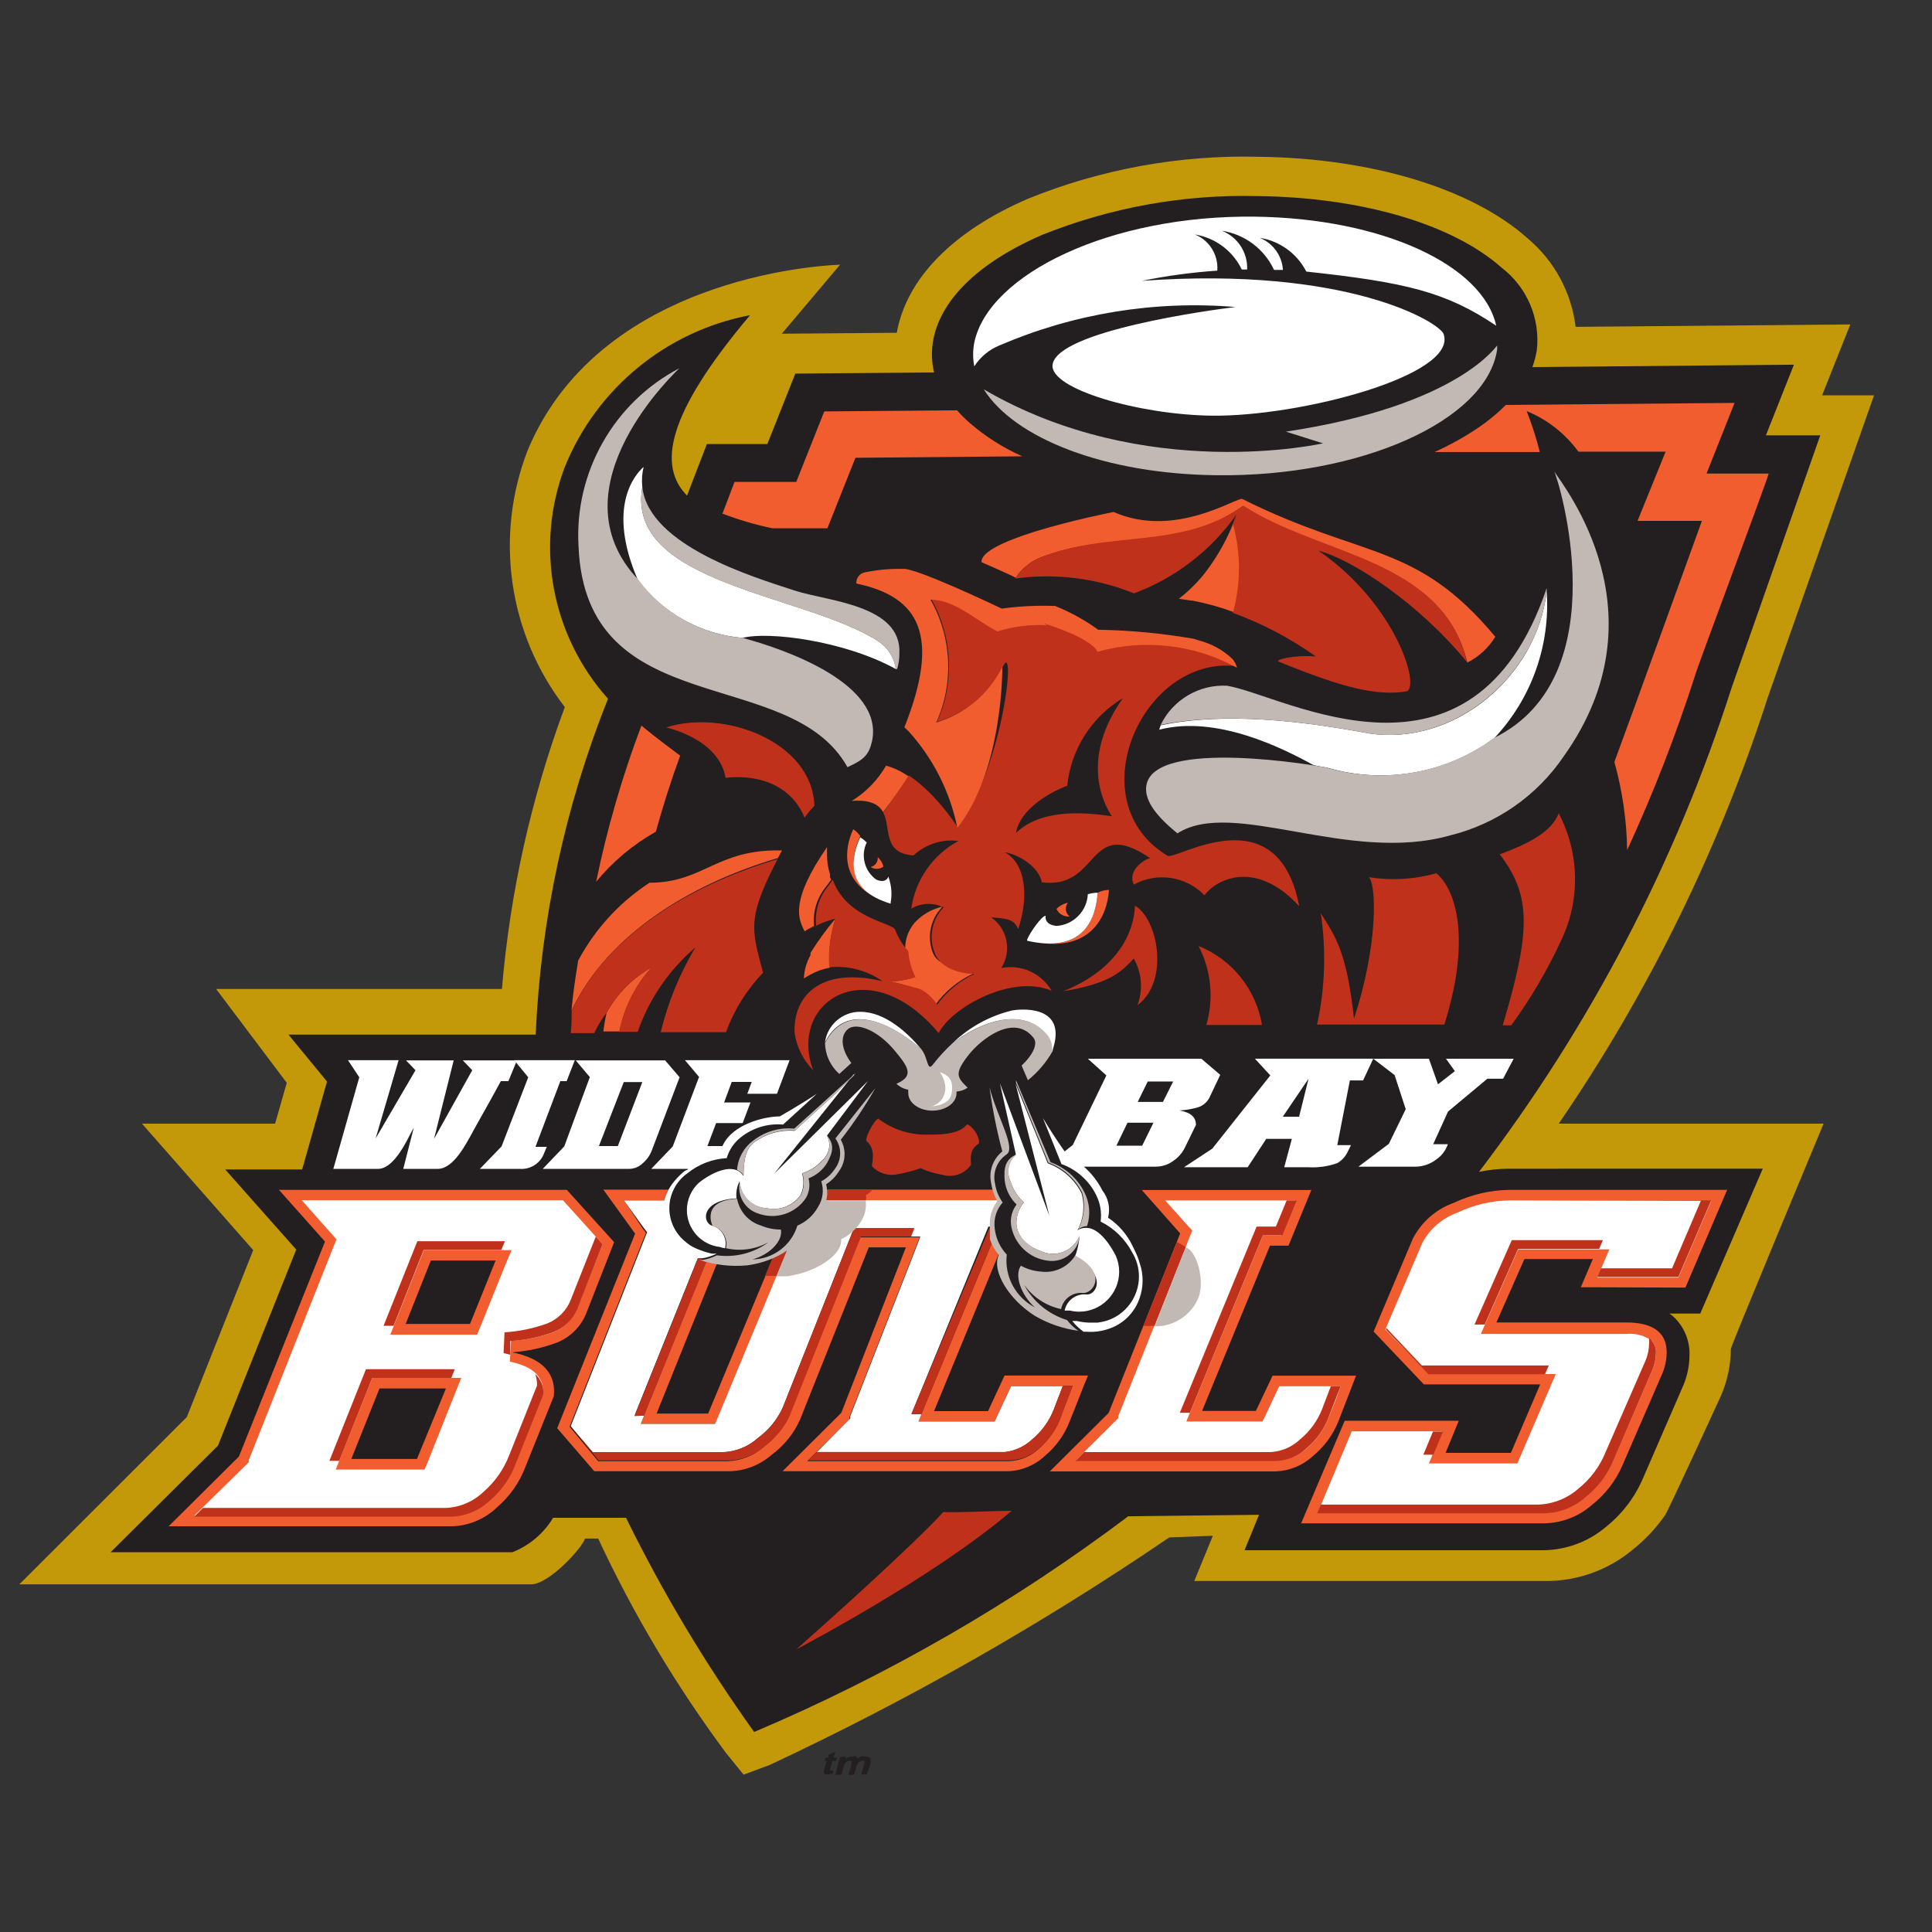 <svg clip-rule="evenodd" fill-rule="evenodd" stroke-linejoin="round" stroke-miterlimit="1.414" viewBox="0 0 100 100" xmlns="http://www.w3.org/2000/svg"><rect x="0" y="0" width="100" height="100" fill="#333333" stroke="none"/><path d="m91.499 36.099 5.501-15.639h-2.688l1.459-3.667-14.217.125c-.219-1.796-1.115-3.442-2.506-4.599-2.88-2.563-8.074-4.137-13.901-4.204-4.084-.102-8.146.636-11.933 2.169-3.897 1.68-6.297 4.138-6.796 6.941l-5.952.048 3.014-3.571s-12.269.259-16.166 9.6c-1.73 4.457-1.001 9.51 1.92 13.296-1.74 4.694-2.835 9.603-3.255 14.592h-14.793l3.657 4.857-.605 2.112h-6.892l5.76 6.548-3.437 8.64-8.669 8.659h26.477c.96 0 2.678-1.92 2.803-2.371h.682c1.824 3.918 4.044 7.639 6.624 11.107l.902 1.113 1.344-.499c7.2-3.366 14.118-7.305 20.688-11.779l2.256-.086-.96 2.342h18.173c1.655.01 3.262-.569 4.531-1.632.632-.503 1.188-1.095 1.651-1.757.067 0 2.88-6.144 2.88-6.144.35-.782.533-1.629.538-2.486 0-.144 4.8-11.655 4.8-11.655h-13.709c4.654-6.791 8.298-14.223 10.819-22.06z" fill="#c39909" fill-rule="nonzero"/><path d="m78.088 60.492c-.516.003-1.031.058-1.536.163 5.757-7.543 10.18-16.018 13.075-25.056l4.589-13.065h-2.813l1.45-3.658-13.536.125c.103-.287.181-.582.23-.883.181-1.641-.512-3.261-1.824-4.263-2.534-2.256-7.257-3.648-12.633-3.705-3.813-.098-7.606.585-11.146 2.006-3.331 1.44-5.338 3.418-5.664 5.587-.075.512-.053 1.033.067 1.536l-7.181.058-1.449 3.648h-3.13l-1.027 2.669c-1.498-1.527-1.104-4.167 3.264-9.341-4.33.819-7.954 3.794-9.6 7.882-1.541 4.091-.673 8.717 2.246 11.971-2.215 5.544-3.481 11.421-3.744 17.385h-12.796l1.996 2.429-1.286 4.551h-3.984l3.677 4.147-4.051 10.147-5.559 5.52h20.794c.881-.346 1.624-.974 2.112-1.786h3.773c1.902 3.873 4.121 7.581 6.633 11.088 6.885-2.919 13.388-6.668 19.363-11.164l6.768-.077-.748 1.833h15.494c1.184-.02 2.324-.451 3.226-1.219.841-.675 1.501-1.549 1.92-2.544l1.996-4.598c.254-.538.388-1.124.394-1.719.027-.713-.241-1.408-.739-1.92-.09-.093-.19-.177-.298-.249h1.594l3.235-7.498z" fill="#231f20" fill-rule="nonzero"/><path d="m49.336 53.964c-.38.348-.73.727-1.046 1.133-.317.406-.231-.346-.615-.806-1.565-1.344-3.84-2.487-4.973-.308.012.614.28 1.196.74 1.604l.624-.567c-.509-.672-.615-1.392-.173-1.757.441-.364 1.555.058 2.438 1.143.672.816 1.008 1.286.067 1.689.17.162.384.269.615.308-.005.06-.005.121 0 .182 0 .499.557.902 1.248.902s1.248-.403 1.248-.902c.004-.029.004-.058 0-.086.207-.014.406-.083.576-.202-.528-.518-.711-.701 0-1.632.71-.931 2.419-2.198 3.398-.96.259.298 0 .874-.605 1.45l.327.758c.521-.42.957-.934 1.286-1.517.027-.362-.115-.716-.384-.96-1.267-1.248-3.187-.614-4.771.528z" fill="#c2b9b5" fill-rule="nonzero"/><path d="m48.77 46.947c-.623.632-.809 1.579-.471 2.4.442 1.065 2.809.708 2.045 1.065s-1.424.902-1.92 1.584c-.595-.854-1.075-.854-1.075-.854s-1.047-.327-1.315-.327c.405-.026.807-.094 1.2-.201-.21-.423-.337-.883-.375-1.354-.046-.543.127-1.082.48-1.497.243-.263.533-.478.855-.634.164-.075.334-.137.508-.182zm-5.53.604c-.47.558-.9 1.148-1.286 1.767v.048c-.004.022-.004.045 0 .067-.21.37-.328.785-.346 1.21l.192-.116.134-.076c.317-.178.661-.301 1.018-.365-.074-.856.024-1.717.288-2.535zm-.49-1.651c-.466.566-.687 1.296-.614 2.026-.168.084-.332.177-.49.278-.336-.653-.758-1.574 1.162-4.358v.067c-.004.08-.004.16 0 .24v.086c-.004.343.048.683.154 1.008-.006.026-.006.052 0 .077.003.026.003.052 0 .077l.057.144c-.047.05-.088.105-.125.163z" fill="#f15d2f"/><path d="m41.224 85.366s7.075-3.687 11.146-7.171c-.749 0-2.66.105-3.543.067-1.651 1.785-5.712 5.424-7.603 7.104zm5.629-45.342c1.459.865 2.579 2.595 2.713 2.785 2.352-3.043 3.042-9.715 2.352-8.323-.689 1.392-1.928 2.436-3.417 2.88.918-2.043.807-4.407-.298-6.355 1.267 0 2.371 1.094 3.456 1.641.848-.261 1.735-.369 2.621-.317-1.008-.336 2.198.548 2.563 1.373 2.381-.67 4.931-.394 7.114.768-4.829-.528-8.189 7.008-3.523 9.821.412.25 5.692-3.235 6.816 2.611-2.285-2.486-4.34-1.363-4.906-.566-.951-.988-2.456-1.217-3.658-.557-.386-.812.748-1.41.86-1.357l.004.003c-.001-.001-.003-.002-.004-.003-3.297-2.249-2.579 1.626-5.621 1.242-.154-.816-1.229-1.459-1.92-1.555 1.037.537 1.286 2.188.701 3.964-.221-.441-.442-.537-1.402-.595.847.587 1.078 1.756.518 2.621 1.031-.207 2.086.27 2.612 1.181-2.007-.883-5.175.835-5.847 2.189-3.619-4.33-7.824-1.652-6.499 1.92-.513-.524-.849-1.196-.96-1.92-.086-1.949 1.363-3.447 4.55-2.688-.802-.563-1.78-.818-2.755-.72-.062-.851.046-1.706.317-2.516-.347.083-.682.206-.999.367l.001.008c-.168.084-.332.177-.49.278.157-.105.32-.201.489-.286-.076-.725.138-1.451.596-2.018l.144-.192c.036-.058.078-.113.125-.163.748 2.035 3.083 2.188 3.235 2.592s.38.776.672 1.094c.037.471.164.931.374 1.354-.413.122-.838.199-1.267.23.269.029 1.315.327 1.315.327s.48.029 1.075.854c.496-.682 1.157-1.227 1.92-1.584 0 0-1.603.01-2.044-1.065-.338-.821-.152-1.768.47-2.4h-.067c-.522-.242-1.13-.209-1.623.086.21-1.488 1.117-2.79 2.439-3.504-.847-.107-1.699.168-2.323.749-1.613-.115-1.152-1.421-1.565-2.218.451-.653.912-1.286 1.315-1.92-.059-.04-.119-.079-.179-.116-.133-.079-.269-.15-.407-.213-.183-.081-.372-.148-.566-.199.192.047.381.115.566.199.139.062.275.134.407.213zm18.467 13.028h-2.88c.396-1.364.251-2.829-.403-4.089 1.731.695 2.978 2.248 3.283 4.089zm9.024-7.853c-1.137.319-2.329.388-3.494.202.422.422.451 3.638-.768 7.325-.365-3.418-.96-4.272-1.719-5.453.287 1.916.222 3.868-.192 5.76h6.586c1.315-4.138.729-6.874-.413-7.834zm-32.698-2.88c-1.075-2.563-4.089-2.054-4.089-2.054-.346-2.045-3.082-2.611-3.082-2.611 2.967-.96 7.555.701 7.68 4.051-.185.191-.355.397-.509.614z" fill="#bf311a" fill-rule="nonzero"/><path d="m23.368 79.001h-14.64l3.638-3.61 4.455-11.126-2.381-2.678h14.899l2.448 2.707-1.44 3.677c-.274.69-.819 1.238-1.507 1.516-.749.28-1.535.452-2.333.509 1.555.314 2.275 1.069 2.16 2.266l-1.469 3.657c-.31.823-.826 1.554-1.497 2.122-.631.598-1.463.941-2.333.96zm56.582-.154h-12.604l2.256-5.308h5.904l-.682 1.66h3.379l1.517-3.542h-6.019l-2.602-2.736 2.026-4.8c.445-.867 1.204-1.534 2.121-1.862.902-.427 1.883-.656 2.88-.672h11.271l-2.16 5.059-5.415-.019.624-1.46h-3.542l-1.45 3.284h6.72c1.392 0 2.093.518 2.093 1.555-.004.418-.099.831-.278 1.209l-1.997 4.599c-.346.813-.891 1.526-1.584 2.073-.68.6-1.551.941-2.458.96zm-13.257-14.371h-.96l-3.514 8.554h2.784l.864-1.824h4.32c-.23.614-.547 1.411-.931 2.409-.283.68-.728 1.28-1.296 1.748-.525.485-1.206.768-1.92.796h-11.702l3.043-3.024 3.705-9.292-1.987-2.247h8.775zm-28.915 11.674h-7.018l-1.92-2.227 4.032-10.071-1.642-2.275h3.37c-.097.172-.171.356-.221.547h-2.083l.96 1.45.182.24-.115.278-3.84 9.754 1.479 1.785h6.72c.681-.027 1.332-.288 1.843-.739.429-.329.796-.732 1.085-1.19.082-.126.15-.262.201-.403l3.562-8.928.125-.327h3.1l-.288.749-3.34 8.554v.115l-.077.077-2.112 2.092h10.425c.596-.019 1.164-.258 1.594-.672.297-.265.55-.576.749-.921.133-.201.243-.417.326-.643 0 0 .374-.95.643-1.661h-3.177l-.711 1.517-.144.316h-3.945l.307-.758 3.514-8.534.076-.164c.071.235.174.458.308.663l-3.399 8.265h2.794l.854-1.843h4.32c-.259.605-.566 1.44-.96 2.4-.266.679-.698 1.28-1.257 1.747-.52.495-1.203.782-1.92.807h-11.674l3.043-3.024 3.341-8.563h-1.92l-3.562 8.928c-.32.713-.82 1.331-1.449 1.795-.602.535-1.374.841-2.179.864zm-14.698-4.282h-3.437l-1.459 3.648h3.398zm13.939 1.834h-3.84l.298-.778 3.101-7.68c.18.048.363.086.547.115l-3.139 7.805h2.668l3.37-8.102c.272-.118.529-.266.768-.442l-3.629 8.746zm-11.366-8.458h-3.351l-1.305 3.283h3.331zm25.757-3.667c.057.188.131.371.22.547h-8.889c.053-.177.079-.362.077-.547zm-20.016-9.149c-.071.317-.126.638-.164.96h.836c.24-1.244.822-2.398 1.68-3.331-.992.553-1.808 1.375-2.352 2.371zm8.87-8.016.211-.393c-3.389-.087-4.041 1.67-6.854 1.67-1.552 1.011-2.824 2.398-3.696 4.032-.163 1.018-.279 1.786-.346 2.592 1.891-4.022 6.327-6.614 10.685-7.901zm16.55 1.795c-.086 1.21-.604 3.178-3.609 2.487 3.283.758 4.109-1.306 4.195-2.631-.204 0-.405.049-.586.144zm-1.449 1.229c-.288.03-.564-.13-.682-.393.163-.163.37-.273.595-.317-.071.089-.11.199-.11.313 0 .156.073.303.197.397zm-9.812-.87c-2.11-.927-1.846-2.661-1.391-3.642.146.09.271.211.364.355-.406.884-.821 2.452 1.027 3.287.162.071.338.137.529.198-.194-.06-.37-.126-.529-.198zm-11.606-3.517c-1.182.665-2.23 1.544-3.091 2.592.566-2.752 1.349-5.455 2.342-8.083.864.71 1.527 1.19 2.007 1.555-.48 1.306-.893 2.621-1.258 3.936zm11.779 1.805c-.047-.19-.15-.361-.297-.49.03.238-.13.461-.365.509.201.137.469.129.662-.019zm42.605-20.343h3.216c-.231.79-3.792 10.263-3.821 10.484-.986 3.069-2.156 6.076-3.504 9.004-.026-1.542-.249-3.074-.662-4.56.624-1.669 4.528-12.47 4.531-12.48h-3.331l1.45-3.58h-4.512c-.681-.935-1.609-1.663-2.679-2.103.274.691.502 1.4.682 2.122h-5.453c.779-.35 1.527-.764 2.237-1.239.523-.352 1.012-.754 1.459-1.2l11.837-.105zm-38.765 18.327c2.381-3.043 2.314-8.323 2.314-8.323-.69 1.392-1.929 2.436-3.418 2.88.918-2.044.808-4.407-.297-6.356 1.267 0 2.371 1.095 3.456 1.642.847-.262 1.735-.369 2.621-.317-.96-.336 2.198.547 2.563 1.373 2.381-.67 4.93-.395 7.113.768l.106.058c-.028-.125-.08-.242-.154-.346-.02-.039-.045-.075-.076-.106-.485-.462-1.08-.792-1.728-.96l-.269-.086c-1.637-.285-3.293-.442-4.954-.47-.689-.5-1.437-.912-2.227-1.229-.924-.036-1.849.009-2.765.134-.47-.221-4.55-2.16-5.136-2.054-.644-.013-1.288.045-1.92.173-.285.039-.493.298-.47.585 3.283.682 4.368 2.707 2.486 7.44l.221.211c1.268 1.403 2.137 3.12 2.515 4.973zm-3.705-3.207c-.431.747-1.041 1.374-1.776 1.824.96-.076 1.421.192 1.622.586.461-.614.903-1.229 1.306-1.862-.349-.249-.739-.434-1.152-.548zm31.536-6.672c-.348.573-.851 1.036-1.45 1.335-1.315-5.415-7.661-5.491-11.645-8.083-3.206 2.313-6.94 1.238-10.502 2.668-.502.215-.929.572-1.229 1.028-.125-.096-1.766-.807-1.766-.807-.058-.537 1.238-1.104 2.726-1.574 1.911-.595 4.109-1.027 4.109-1.027 3.187 1.411 6.403-.797 6.662-.672 6.26 3.129 8.986 2.198 13.095 7.132zm-13.555-5.894c.425 1.509.431 3.105.019 4.618-.696-.258-1.412-.457-2.141-.596h-.058l-.643-.096c.419-.326.805-.693 1.152-1.094l.173-.211.173-.231c.542-.737.987-1.54 1.325-2.39zm-21.015.278h-2.851c-.88-.183-1.743-.437-2.582-.758l.624-1.642h3.196l1.45-3.648 6.874-.057c.199.228.414.443.643.643.82.713 1.742 1.298 2.736 1.738l-8.64.076z" fill="#f15d2f"/><g fill-rule="nonzero"><path d="m23.368 78.454h-13.315l2.745-2.688.077-.077v-.106l4.416-11.126.125-.307-.221-.25-1.574-1.776h13.517l2.054 2.275-1.315 3.322c-.22.559-.662 1.004-1.219 1.229-.711.256-1.454.408-2.208.451l-.058 1.075c1.546.327 1.728 1.047 1.728 1.661l-1.421 3.571c-.279.745-.746 1.406-1.353 1.92-.535.509-1.24.803-1.978.826zm56.582-.144h-11.75l1.766-4.224h4.685l-.374.902-.317.759h4.579l.144-.336 1.517-3.533.326-.759h-6.566l-2.256-2.304 1.92-4.492c.397-.731 1.05-1.288 1.834-1.565.834-.398 1.744-.61 2.668-.624l10.445.029-1.699 3.964h-4.195l.297-.7.327-.759h-4.723l-.144.327-1.45 3.283-.336.768h7.517c.469-.052.941.071 1.325.345.161.181.241.421.22.663-.01.332-.088.659-.23.96l-1.987 4.608c-.315.729-.807 1.369-1.431 1.862-.584.515-1.332.808-2.112.826zm-56.073-6.989h-4.608l-.135.346-1.459 3.648-.297.748h4.598l.144-.336 1.45-3.648zm42.451-7.382h-.96l-.134.336-3.524 8.553-.307.749h3.946l.153-.317.711-1.507h3.177c-.23.701-.406 1.076-.643 1.67-.237.595-.616 1.122-1.104 1.536-.439.398-1.01.62-1.603.624h-10.349l2.103-2.092.086-.077v-.106l3.706-9.302.124-.317-.23-.25-1.171-1.305h6.749zm-26.112-7.325h-1.536l.23-.615h-1.036l-.394 1.066h1.363l-.403 1.066h-1.373l-.451 1.19h.778c.508-1.152 2.208-1.536 2.966-1.536 0 0 1.018-.576 1.92-1.171l-1.747 1.593c-.783-.068-1.563.166-2.179.653-.356.274-.615.654-.74 1.085-.739.042-1.448.314-2.025.778-.591.414-.944 1.093-.944 1.815 0 .676.309 1.316.838 1.737.162.145.347.262.547.345.263.115.536.205.816.269h.25c-.233.116-.482.197-.739.24h-.24l-3.274 8.141h.498l.126-.317 3.101-7.68-3.216 7.997h-.011l-.171.432h3.84l.144-.336 3.628-8.746c.418-.235.692-.664.73-1.142.444-.205.816-.54 1.066-.96.068-.125.123-.257.163-.394h8.899c.003.023.003.045 0 .067-.274.374-.404.834-.365 1.296h-.115l-3.984 9.706h.518l-.153.384h3.945l.144-.317.711-1.517h2.669l-.471 1.229c-.235.593-.615 1.117-1.104 1.527-.384.364-.875.596-1.401.662h-9.754l1.651-1.661.077-.077v-.115l3.341-8.553.288-.749h-.509l.163-.432h-3.091l-3.686 9.283c-.288.626-.731 1.168-1.287 1.574-.504.455-1.154.717-1.833.74h-6.72l-1.133-1.354 3.84-9.754.115-.278-.182-.24-1.018-1.411h2.083c.11-.396.311-.761.586-1.066.138-.159.289-.307.451-.441.067-.058.336-.125.134-.125h-1.843l1.114-1.162 1.363-3.6-.73-.864h5.415zm-13.738 8.093h-4.54l-.135.345-1.305 3.283-.298.749h4.493l.144-.345 1.325-3.284zm29.626-4.32c.396.348.721.768.96 1.238.309.396.416.915.288 1.402.552.367.994.878 1.277 1.478l.125.259c.098.201.178.41.24.624.197.576.197 1.201 0 1.776-.219.673-.71 1.224-1.354 1.517-.436.198-.914.283-1.392.25h-.163c-.221-.158-.418-.345-.586-.557h.231c.283.067.573.096.864.086h.211c.146-.019.29-.048.432-.086 1.015-.302 1.715-1.242 1.715-2.3 0-.442-.122-.875-.352-1.252-.363-.689-.934-1.247-1.632-1.594.065-.477-.019-.963-.24-1.392-.369-.738-1.009-1.305-1.786-1.584l-.96-2.381c.404.682.874 1.373 1.124 1.728l.422-.336 1.738-3.6-.96-.864h5.875l.979.836-.566 1.19c-.124.234-.334.41-.586.49-.313.091-.635.145-.96.163.605.105.854.355.854.749l-.576 1.18c-.134.271-.336.502-.585.672-.276.208-.614.316-.96.308zm-.23 3.59c-.305.749-1.17 1.117-1.92.816-.96-.346-1.277-.874-1.344-1.392-.024-.422.113-.837.384-1.162-.323-.298-.561-.675-.692-1.094-.233-.472-.118-1.046.279-1.392l-.826-3.686 2.563 6.873-1.756-6.854 1.67 4.128c.758.274 1.383.827 1.747 1.545.185.643.109 1.333-.211 1.92.14-.09.304-.134.47-.124.692 0 1.316 1.027 1.527 1.468.108.255.163.529.163.806 0 1.132-.931 2.064-2.064 2.064-.161 0-.323-.019-.48-.057-.086 0-.182 0-.278 0 .101-.524.591-.889 1.123-.835.531.054 1.113-1.027-.605-1.92.141-.352.225-.725.25-1.104zm-11.905-8.092.231-.289v.058l-.231.231-3.897 4.866 4.858-4.8-2.122 2.823c.226.443.114.988-.269 1.305-.277.306-.632.532-1.027.653.121.378.09.788-.086 1.143-.398.543-1.08.803-1.738.662-.777-.03-1.402-.672-1.411-1.45-.001.023-.001.045 0 .068-.138.269-.191.573-.154.873-1.881.096-1.771 1.272-1.267 1.411.504.14.806.666.672 1.172-.092-.014-.182-.036-.269-.068-.967-.108-1.706-.935-1.706-1.908 0-.542.229-1.059.631-1.423.365-.297 1.286-.883 1.92-.653.153.058.284.162.374.298.029-.518.02-1.286.509-1.69.609-.472 1.373-.698 2.141-.633l2.112-1.92zm-14.639.076h-.327l-1.286 3.398h.585l-.134.317c-.183.522-.696.861-1.248.826h-2.083l1.123-1.162 1.382-3.581-.633-.768-.096-.115h3.139zm3.244 4.541h-4.483l1.114-1.162 1.325-3.59-.73-.864h4.627l.749.873-1.43 3.764c-.094.259-.253.49-.461.672-.188.191-.443.301-.711.307zm-13.008 0h-2.313l1.344-4.743-.586-.883h2.621l-1.19 4.051 2.064-3.532-.49-.509h2.467l-1.017 4.061 1.977-3.552-.489-.509h2.659l.096.115-.394.96h-.393c-.269.509-.749 1.364-1.421 2.563-.077.154-.202.375-.375.672-.508.873-.998 1.305-1.468 1.306h-1.786l.547-2.141c-.086.154-.211.394-.374.71-.518.96-1.008 1.43-1.479 1.431zm50.986-4.579h-.682l-.652 3.35h.71l-.154.307c-.114.262-.309.481-.556.624-.493.174-1.015.246-1.536.211h-1.21l.394-1.468h-1.325l-.96 1.468h-3.293l1.459-.96 3.005-3.792-.797-.864h6.125zm2.717 4.464h-2.957l1.574-1.181.874-1.795-.576-1.767-1.104-.845h2.88l.47 1.325.874-.681-.461-.644h3.504l-.547 1.037h-.816l-2.035 1.699-.768 1.69h.758c-.107.32-.316.597-.595.787-.308.238-.686.369-1.075.375zm-40.023-4.378h-.96l-1.286 3.312h.979zm26.458 2.102h-1.344l-.576 1.191h1.334zm7.536-.307.49-1.968-1.335 1.968zm-18.586-2.313c.624.96.077 1.67-.46 1.776.902-.077 1.113-.452 1.084-1.047-.019-.317-.144-.547-.624-.729zm12.068.489h-1.316l-.518 1.056h1.306zm-8.343-3.677c-1.142.278-2.191.851-3.043 1.661 1.536-1.142 3.514-1.776 4.742-.537.269.243.411.598.384.96.026-.049.046-.1.058-.154.701-2.314-1.882-1.987-2.141-1.93zm-4.704 1.988c-.681-.816-1.853-1.92-3.149-1.92-.913-.009-1.699.669-1.824 1.574 1.095-2.141 3.418-.998 4.973.346zm9.139-8.084c-.172.003-.343.029-.508.077-.043.877-.747 1.589-1.623 1.642-.614-.067-.576-.442-.557-.528-.201 0-.816.864-.96 1.229-.004.022-.004.045 0 .067 3.044.691 3.562-1.277 3.648-2.487zm-10.838-.844c.164.431.207.899.125 1.353v.058c-2.467-.739-2.016-2.477-1.575-3.437.121.078.234.168.336.269-.325.671-.117 1.486.49 1.92.47.211.624-.086.624-.163zm34.08-14.765c-.49 4.435-4.8 8.035-9.206 7.363-3.418-.634-7.392-1.123-10.772-.422-.03.075-.055.152-.076.23 2.976-.768 6.393.96 7.968 1.824.268.077.47.086.739.144 2.959.866 6.16.297 8.64-1.536 1.922-2.045 2.904-4.804 2.707-7.603zm-34.656 2.553c.528.323.885.866.97 1.479-2.688-1.479-6.615-1.959-7.93-1.613-2.151-.179-4.126-1.27-5.424-2.995-1.622-3.754-.173-5.434.298-5.856-.084.342-.106.696-.068 1.046-.873 5.002 8.314 5.52 12.154 7.939zm6.336-15.273c-.537.217-.994.596-1.306 1.085-.081-.409-.081-.83 0-1.239.749-3.542 7.056-6.605 14.535-6.509 6.614.087 11.789 2.516 12.48 5.645-2.592-1.747-4.675-2.246-9.831-2.803-.477-.933-1.374-1.583-2.409-1.747.685.275 1.153.923 1.2 1.661h-.461c-.503-1.083-1.517-1.845-2.698-2.026.817.322 1.343 1.13 1.306 2.006h-.278c-.463-.966-1.372-1.645-2.429-1.814.754.3 1.227 1.063 1.161 1.872-1.309.089-2.611.265-3.897.528 10.646-.768 15.398 2.16 15.609 2.746.778 2.14-7.43 4.291-12 4.233-3.753-.048-8.419-1.382-8.236-2.649.259-1.738 8.14-2.813 9.465-2.976-4.171-.347-8.365.335-12.211 1.987z" fill="#fff"/><path d="m23.368 78.502h-13.315l.451-.451h12.538c.738-.023 1.442-.317 1.977-.826.6-.519 1.062-1.179 1.344-1.92l1.431-3.581c.01-.206-.023-.412-.096-.605.302.268.459.664.422 1.066l-1.421 3.571c-.279.745-.746 1.406-1.353 1.92-.535.509-1.24.803-1.978.826zm56.582-.173h-11.779l.192-.451h11.213c.782-.016 1.534-.309 2.122-.826.631-.506 1.121-1.168 1.42-1.92l2.007-4.598c.142-.301.22-.628.23-.96.011-.105.011-.212 0-.317.05.039.095.084.135.134.161.181.241.421.22.663-.01.332-.088.659-.23.96l-1.987 4.627c-.315.73-.807 1.37-1.431 1.862-.584.515-1.332.808-2.112.826zm-13.91-2.707h-10.387l.461-.461h9.6c.595-.019 1.164-.259 1.593-.672.493-.408.876-.933 1.114-1.526l.461-1.21h.508l-.643 1.661c-.234.596-.614 1.124-1.104 1.536-.433.414-1.004.653-1.603.672zm-42.682-4.301h-4.089l-1.709 4.291h-.509l1.891-4.742h4.599zm28.8 4.272h-10.32l.442-.442h9.754c.525-.065 1.017-.298 1.401-.662.489-.409.869-.934 1.104-1.526l.471-1.229h.508c-.268.71-.556 1.469-.614 1.67-.09.23-.199.451-.326.663-.214.334-.476.635-.778.892-.448.41-1.034.636-1.642.634zm-5.001-11.587h-2.592l-3.687 9.264c-.057.136-.125.267-.201.393-.288.458-.656.862-1.085 1.191-.507.45-1.155.712-1.834.739h-6.768l-1.468-1.786 1.161 1.354h6.72c.683-.02 1.336-.282 1.843-.739.556-.404.997-.947 1.277-1.575l3.677-9.273h3.13zm27.033 11.289h-.518l.499-1.2h.519zm-37.977-10.147.153.058.212.057-3.226 8.007-.509.029 3.283-8.151zm11.481 8.035h-.518l4.07-9.696h.116c-.005.055-.005.109 0 .164v.144c-.005.051-.005.102 0 .153.014.066.033.13.057.192zm18.682-9.244h-1.008l-3.782 9.187h-.519l3.975-9.639h.998l.557-1.353h.518zm7.219 6.739h6.567l-.192.451h-6.039l-2.198-2.314.029-.076zm-43.718-2.909 1.315-3.37-.355-.393-1.296 3.273c-.217.556-.656.998-1.21 1.22-.713.26-1.46.415-2.217.46l-.048 1.076.345.086v-.71c.754-.043 1.498-.195 2.208-.452.565-.207 1.02-.637 1.258-1.19zm31.046-3.485-1.737 4.339c.191.012.384.012.576 0l1.612-4.08zm-34.973.413h-4.022l-1.555 3.926h-.519l1.748-4.377h4.531zm56.823-.058h-4.195l-1.728 3.917h-.528l1.929-4.368h4.714zm4.099 1.46h-4.195l.192-.452h3.677l1.497-3.513h.528zm-46.675-.058h-.595l.393-.96c.277-.121.539-.276.778-.461zm4.627-3.907h-2.093c.07-.175.112-.36.125-.547h2.304c-.101.105-.213.199-.336.278.01.089.01.179 0 .269zm3.917-1.335c.561.182 1.179-.025 1.517-.508-.058-.759.115-.874.422-1.124 0-.499-.48-.96-.605-.96s-.201.557-2.016.519c-.936.035-1.857-.257-2.601-.826-.26.115-.72 1.075-.605 1.162.547.451.23 1.257.288 1.305.341.369.856.523 1.344.404.396-.065.785-.167 1.161-.308.349.16.717.273 1.095.336zm-17.981-7.324h-1.219c.048-.413.048-.788.048-1.162 1.862-4.003 6.297-6.557 10.656-7.843l.211-.394c-1.843 3.447-1.565 3.965-.96 6.269-.846.883-1.5 1.932-1.92 3.082h-3.379c.375-1.544.98-3.023 1.795-4.388-1.365 1.165-2.396 2.673-2.986 4.368h-.96c.241-1.244.822-2.398 1.68-3.331-.982.551-1.79 1.366-2.332 2.352-.253.322-.466.673-.634 1.047zm49.92-11.376c-.355.892-1.363 1.497-3.053 2.121 1.671 2.179 1.584 4.023.154 8.851h.441c1.012-1.388 1.884-2.874 2.602-4.435.981-2.079.927-4.503-.144-6.537zm-21.936 4.78c1.19.672 1.805 3.908.134 5.146.293-.792.222-1.674-.192-2.41-.576.586-1.094 1.277-3.648 1.69 2.909-1.171 3.668-3.158 3.706-4.426zm5.616-20.707c-3.245 2.314-6.979 1.239-10.56 2.707-.514.222-.949.593-1.248 1.066 2.08-.286 4.199-.021 6.144.768 2.137-.795 3.985-2.217 5.299-4.08-.057.163-.125.317-.182.47.419 1.511.419 3.107 0 4.618 1.525.556 2.968 1.315 4.291 2.256-1.171-.086-2.16.182-1.92.269 3.475 1.421 5.117 1.766 6.586 1.545.796-.115-.461-4.492-4.522-7.286 1.795.47 5.232 2.765 7.68 5.76-1.277-5.386-7.622-5.501-11.568-8.093z" fill="#bf311a"/><path d="m55.653 64.985c-.371.593-1.053.919-1.747.835-.374-.023-.738-.128-1.066-.307-.346.49 0 1.517.73 2.16-1.006-.519-1.589-1.612-1.46-2.736-.349-.372-.568-.847-.624-1.354-.064-.486.087-.977.413-1.344-.205-.284-.34-.613-.393-.96-.142-.582.097-1.193.595-1.526s-.48-1.92-.883-3.475c.15 1.12.371 2.229.662 3.321-.491.395-.715 1.037-.576 1.652.045.31.146.609.298.883.003.022.003.045 0 .067-.274.374-.404.834-.365 1.296-.004.025-.004.051 0 .077-.005.077-.005.153 0 .23-.005.051-.005.103 0 .154-.005.061-.005.121 0 .182.104.297.26.574.461.816-.384.816.508 2.295 1.862 3.149.693.406 1.46.67 2.256.778-.222-.155-.42-.343-.586-.557-.955-.293-1.756-.953-2.227-1.834.458.649 1.144 1.101 1.92 1.267.101-.524.592-.889 1.123-.835.532.054 1.325-1.027-.393-1.939zm5.721-.413-1.612 4.08c.932.018 1.795-.507 2.208-1.344.47-.931-.039-2.611-.596-2.736zm-20.64 1.488h-.547l.556-1.338c-.528.372-1.272.667-2.063.772-.833.079-1.673-.016-2.467-.279h.153c.257-.043.506-.124.74-.24.947.13 1.908-.115 2.678-.681-.691.385-1.501.49-2.264.301-.073-.011-.145-.031-.213-.061.071.023.142.043.213.061.019.003.037.005.056.006.115-.502-.193-1.011-.691-1.142 0 0-.653-1.316 1.267-1.412.12.661.604 1.201 1.248 1.392.322.135.668.204 1.018.202.115.586-.567 1.296-1.469 1.546 1.069-.016 2.011-.725 2.323-1.748.452-.193.827-.53 1.066-.96.255-.395.319-.886.172-1.334.298-.161.549-.396.73-.682.329-.457.329-1.078 0-1.536l2.074-2.611c-.535.934-1.134 1.83-1.796 2.679.294.514.256 1.155-.096 1.632-.167.271-.393.5-.662.672.072.285.071.582 0 .864h2.054c.036.354-.041.71-.22 1.017-.248.419-.616.753-1.056.96.076.816-1.296 1.718-2.804 1.92zm11.568-4.915c.131.419.369.796.692 1.094-.271.325-.408.74-.384 1.162.067.518.422 1.046 1.344 1.392.75.301 1.615-.067 1.92-.816v.077c-.123.77-.85 1.308-1.623 1.2-.983-.111-1.774-.875-1.92-1.853-.045-.376.058-.755.288-1.056-.339-.327-.556-.761-.614-1.229-.067-.681.048-1.142.624-1.363-.414.333-.549.91-.327 1.392zm3.495 2.496c.32-.587.396-1.277.211-1.92-.364-.718-.99-1.271-1.747-1.546l-1.671-4.128v-.134c.682 1.632 1.786 4.243 1.786 4.243.758.274 1.383.827 1.747 1.546.281.542.333 1.176.144 1.757-.172.007-.338.071-.47.182zm-13.239-3.562c.377-.322.481-.867.25-1.305.384.461.317.854 0 1.421-.222.365-.56.645-.96.796.094.344.045.711-.134 1.018-.534.801-1.554 1.135-2.458.806-.704-.212-1.127-.944-.96-1.66-.001-.023-.001-.045 0-.068.01.778.635 1.42 1.411 1.45.658.141 1.341-.119 1.738-.662.176-.355.207-.765.086-1.143.395-.121.75-.347 1.027-.653zm-4.06.759c-.086-.125-.206-.221-.346-.279.037-.597.336-1.149.816-1.507.605-.48 1.372-.707 2.141-.633l3.187-2.88-.077.096-.96.96-2.112 1.92c-.767-.065-1.532.161-2.141.633-.508.403-.508 1.171-.508 1.69zm41.942-36.442c.211.327 3.398 10.627-3.12 13.805-2.48 1.832-5.68 2.401-8.64 1.536-.298-.077-9.034-1.603-9.35.96-.106.816.662 1.661 1.612 2.438 2.88-1.843 8.852 1.594 14.112.106 2.406-.59 4.508-2.056 5.895-4.109 5.241-7.373.019-13.929-.509-14.736zm-42 8.621c-2.142-.175-4.107-1.268-5.386-2.995-4.579-4.8 2.093-10.935 2.112-10.963-3.391 1.773-5.44 5.385-5.222 9.206.365 9.178 10.944 6.086 13.92 11.443.854-.384 1.114-.633 1.277-1.363.595-2.947-4.445-4.723-6.701-5.328zm32.41 4.944c4.358.672 8.716-2.928 9.206-7.363.005-.051.005-.103 0-.154-3.84 11.328-13.546 5.549-16.541 5.05-1.446-.079-2.805.722-3.437 2.025 3.38-.681 7.354-.192 10.772.442zm-24.413-3.331h-.077c-.083-.611-.435-1.154-.96-1.479-3.878-2.419-13.027-2.937-12.154-7.939.346 3.043 5.78 4.666 7.892 5.357 1.708.557 5.548.739 5.414 3.264 0 .27-.038.538-.115.797zm16.512-10.032c7.488.096 13.997-2.823 14.544-6.509 0-.067 0-.134 0-.202 0-.067-1.92 3.101-10.935 4.455l1.92.605s-9.187 2.092-17.558-2.794c1.594 2.534 6.259 4.378 12.029 4.445z" fill="#c2b9b5"/><path d="m43.547 91.865h-.307l.24-.931h.288v.105c.101-.08.226-.124.355-.124.063-.017.129-.017.192 0 .039.027.067.068.077.115.051-.047.11-.086.173-.115.076-.015.154-.015.23 0 .072-.005.143.016.202.057.046.037.071.095.067.154.004.051.004.102 0 .153l-.202.567h-.297l.173-.547c-.005-.039-.005-.077 0-.116.006-.018.006-.039 0-.057h-.077c-.081-.002-.159.034-.211.096-.061.068-.104.151-.125.24l-.125.403h-.288l.163-.538c.004-.041.004-.083 0-.124v-.058h-.182l-.096.067c-.031.031-.057.067-.077.106-.02.043-.036.088-.048.134zm-.403-.893h.182l-.057.183h-.183l-.115.374v.115h.173l-.058.183h-.153c-.075.024-.156.024-.231 0-.045-.029-.071-.081-.067-.135.011-.065.027-.129.048-.192l.115-.355-.115.01.058-.183h.144v-.144l.355-.163zm12.096-50.304c.191-1.878 1.26-3.56 2.88-4.531-2.131 3.005-1.114 5.309-.566 6.115-1.68-.259-3.735-.326-4.973.864.307-1.574 2.525-2.4 2.659-2.448z" fill="#231f20"/></g></svg>